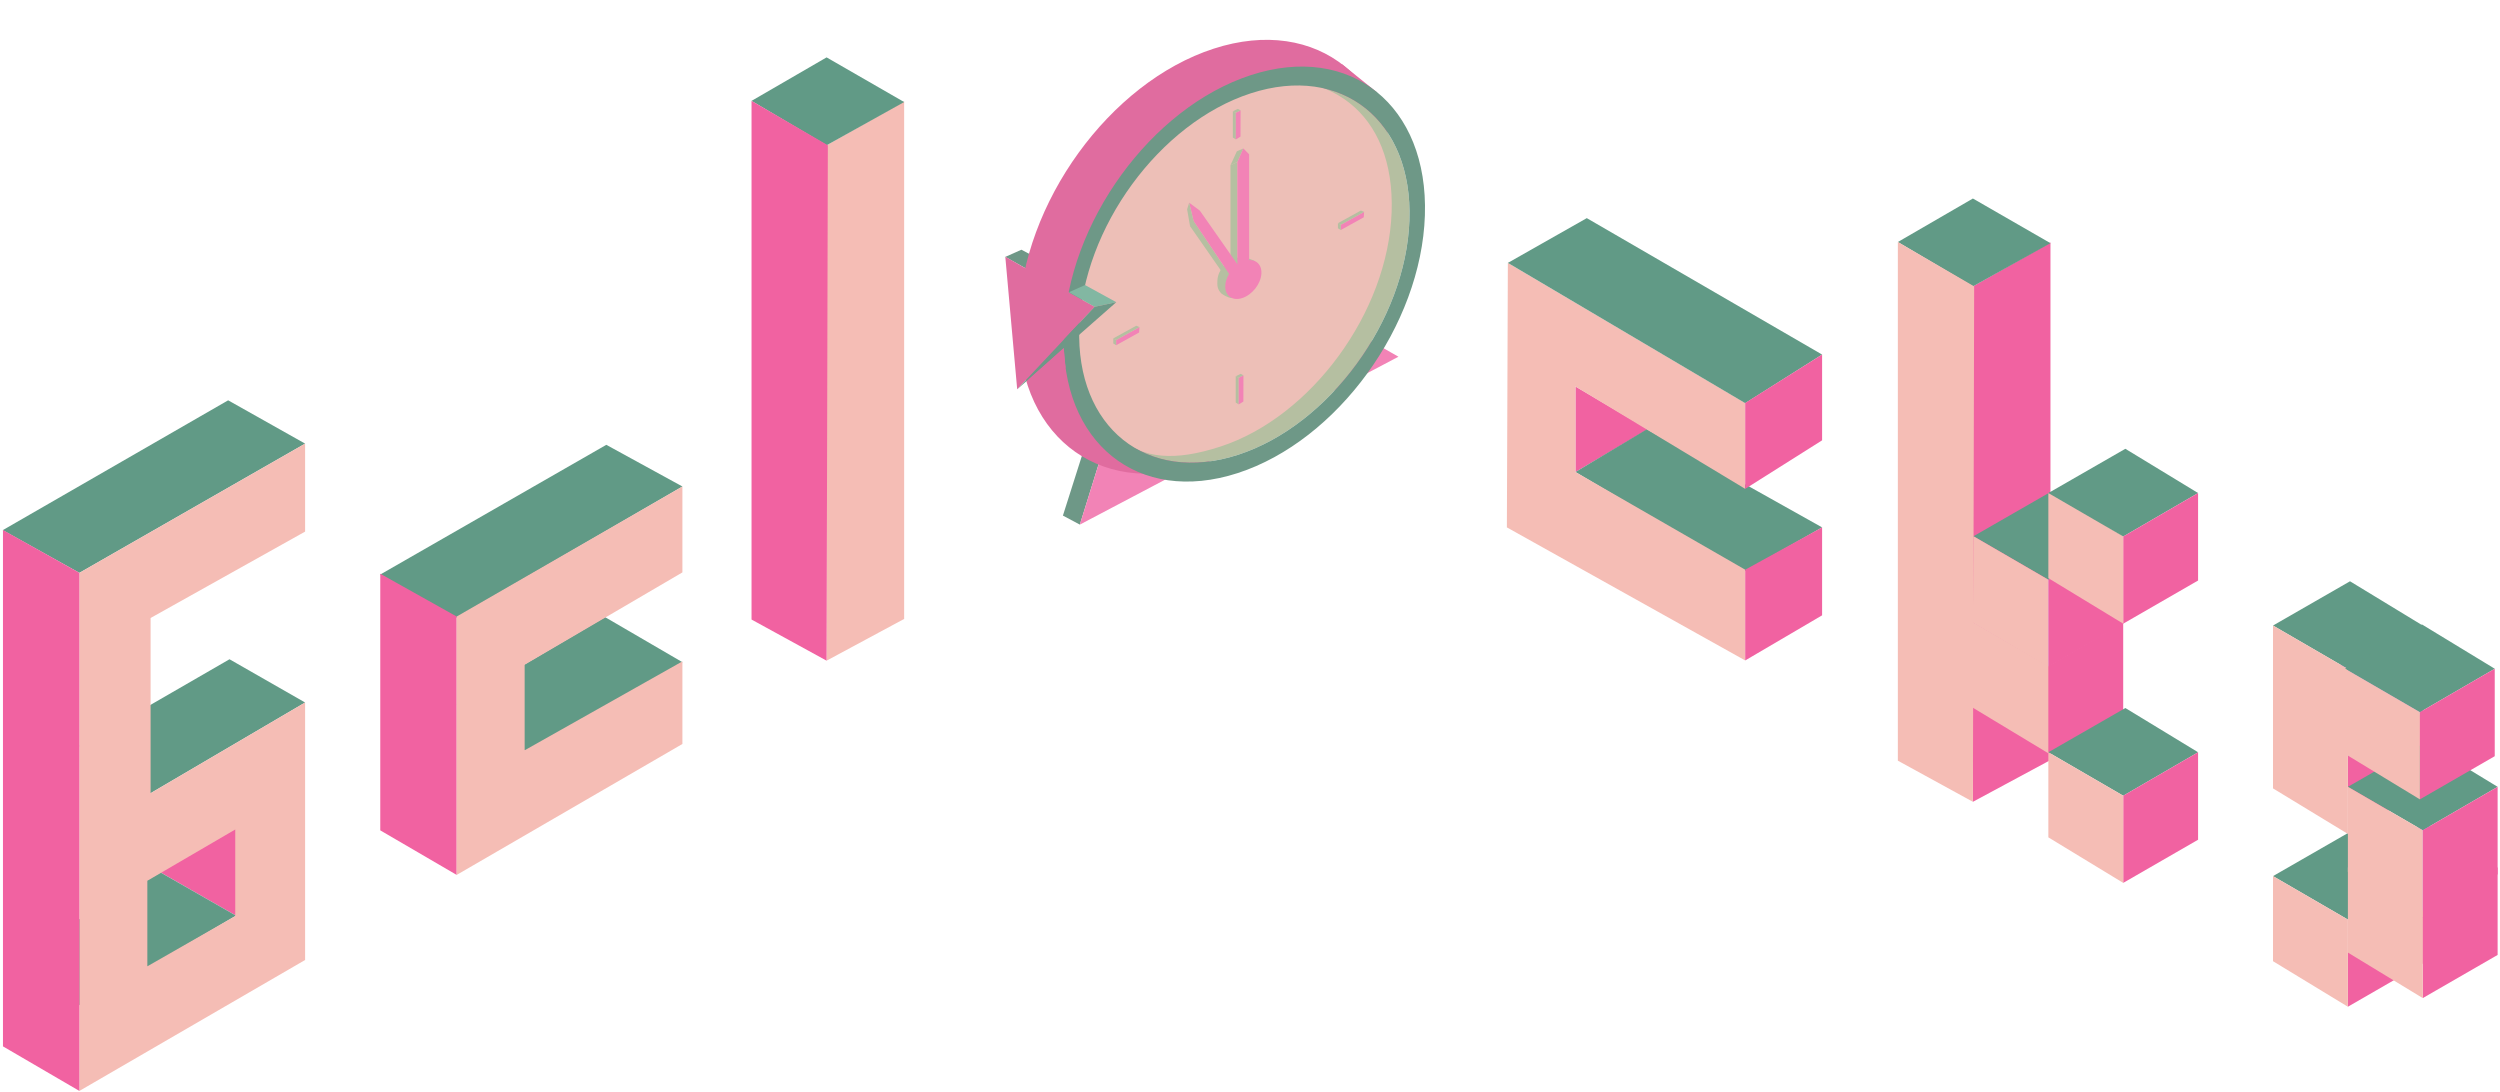 <?xml version="1.0" encoding="UTF-8"?>
<svg width="868px" height="379px" viewBox="0 0 868 379" version="1.1" xmlns="http://www.w3.org/2000/svg" xmlns:xlink="http://www.w3.org/1999/xlink">
    <title>logo</title>
    <g id="Page-1" stroke="none" stroke-width="1" fill="none" fill-rule="evenodd">
        <g id="Iso-Artboard" transform="translate(-269, -395)">
            <g id="logo" transform="translate(269.946, 395)">
                <g id="right" transform="translate(522.241, 68.923)">
                    <g id="s" transform="translate(266, 132.898)">
                        <g id="cube" transform="translate(0, 87)">
                            <polygon id="Path-142" fill="#619A86" points="0 15.365 26.734 0 51.987 15.365 25.993 30.451"></polygon>
                            <polygon id="Path-143" fill="#F162A1" points="51.987 15.365 51.987 45.732 25.993 60.718 25.993 30.451"></polygon>
                            <path d="M25.993,30.451 L4.54747351e-13,15.365 L4.54747351e-13,44.909 L25.993,60.718 M26.734,89.818 L25.993,60.718" id="Shape" fill="#F5BDB5"></path>
                        </g>
                        <g id="cube" transform="translate(0, 27)">
                            <polygon id="Path-142" fill="#D596FA" points="0 15.365 26.734 0 51.987 15.365 25.993 30.451"></polygon>
                            <polygon id="Path-143" fill="#F162A1" points="51.987 15.365 51.987 45.732 25.993 60.718 25.993 30.451"></polygon>
                            <path d="M25.993,30.451 L4.54747351e-13,15.365 L4.54747351e-13,44.909 L25.993,60.718 M26.734,89.818 L25.993,60.718" id="Shape" fill="#F5BDB5"></path>
                        </g>
                        <g id="cube" transform="translate(0, 0)">
                            <polygon id="Path-142" fill="#619A86" points="0 15.365 26.734 0 51.987 15.365 25.993 30.451"></polygon>
                            <polygon id="Path-143" fill="#9F9BD0" points="51.987 15.365 51.987 45.732 25.993 60.718 25.993 30.451"></polygon>
                            <path d="M25.993,30.451 L4.54747351e-13,15.365 L4.54747351e-13,44.909 L25.993,60.718 M26.734,89.818 L25.993,60.718" id="Shape" fill="#F5BDB5"></path>
                        </g>
                        <g id="cube" transform="translate(26, 84)">
                            <polygon id="Path-142" fill="#D596FA" points="0 15.365 26.734 0 51.987 15.365 25.993 30.451"></polygon>
                            <polygon id="Path-143" fill="#F162A1" points="51.987 15.365 51.987 45.732 25.993 60.718 25.993 30.451"></polygon>
                            <path d="M25.993,30.451 L4.54747351e-13,15.365 L4.54747351e-13,44.909 L25.993,60.718 M26.734,89.818 L25.993,60.718" id="Shape" fill="#F5BDB5"></path>
                        </g>
                        <g id="cube" transform="translate(26, 56)">
                            <polygon id="Path-142" fill="#619A86" points="0 15.365 26.734 0 51.987 15.365 25.993 30.451"></polygon>
                            <polygon id="Path-143" fill="#F162A1" points="51.987 15.365 51.987 45.732 25.993 60.718 25.993 30.451"></polygon>
                            <path d="M25.993,30.451 L4.54747351e-13,15.365 L4.54747351e-13,44.909 L25.993,60.718 M26.734,89.818 L25.993,60.718" id="Shape" fill="#F5BDB5"></path>
                        </g>
                        <g id="cube" transform="translate(25, 15)">
                            <polygon id="Path-142" fill="#619A86" points="0 15.365 26.734 0 51.987 15.365 25.993 30.451"></polygon>
                            <polygon id="Path-143" fill="#F162A1" points="51.987 15.365 51.987 45.732 25.993 60.718 25.993 30.451"></polygon>
                            <path d="M25.993,30.451 L4.54747351e-13,15.365 L4.54747351e-13,44.909 L25.993,60.718 M26.734,89.818 L25.993,60.718" id="Shape" fill="#F5BDB5"></path>
                        </g>
                    </g>
                    <g id="k" transform="translate(135.746, 0)">
                        <path d="M26.058,209.462 C26.058,90.165 26.058,30.517 26.058,30.517 L52.988,15.253 L52.988,194.969 L26.058,209.462 Z" id="Path-137" fill="#F162A1"></path>
                        <polyline id="Path-138" fill="#619A86" points="52.988 15.508 26.058 0 1.36424205e-12 15.103 26.058 30.517"></polyline>
                        <polygon id="Path-139" fill="#F5BDB5" points="1.50600103e-12 15.103 0 195.184 26.058 209.462 26.494 30.517"></polygon>
                        <g id="bottom-leg" transform="translate(26.058, 131.898)">
                            <g id="cube">
                                <polygon id="Path-142" fill="#D596FA" points="0.196 15.365 26.93 0 52.183 15.365 26.189 30.451"></polygon>
                                <polygon id="Path-143" fill="#F162A1" points="52.183 15.365 52.183 45.732 26.189 60.718 26.189 30.451"></polygon>
                                <path d="M26.189,30.451 L0,15.226 L0,44.909 L26.189,60.718 M26.93,89.818 L26.189,60.718" id="Shape" fill="#F5BDB5"></path>
                            </g>
                            <g id="cube" transform="translate(26.196, 45)">
                                <polygon id="Path-142" fill="#619A86" points="0 15.365 26.734 0 51.987 15.365 25.993 30.451"></polygon>
                                <polygon id="Path-143" fill="#F162A1" points="51.987 15.365 51.987 45.732 25.993 60.718 25.993 30.451"></polygon>
                                <path d="M25.993,30.451 L4.54747351e-13,15.365 L4.54747351e-13,44.909 L25.993,60.718 M26.734,89.818 L25.993,60.718" id="Shape" fill="#F5BDB5"></path>
                            </g>
                        </g>
                        <g id="top-leg" transform="translate(26.058, 86.898)">
                            <g id="cube" transform="translate(0, 15)">
                                <polygon id="Path-142" fill="#619A86" points="0.196 15.365 26.93 0 52.183 15.365 26.189 30.451"></polygon>
                                <polygon id="Path-143" fill="#F162A1" points="52.183 15.365 52.183 45.732 26.189 60.718 26.189 30.451"></polygon>
                                <path d="M26.189,30.451 L0.196,15.365 L0,45.365 L26.189,60.718 M26.93,89.818 L26.189,60.718" id="Shape" fill="#F5BDB5"></path>
                            </g>
                            <g id="cube" transform="translate(26.196, 0)">
                                <polygon id="Path-142" fill="#619A86" points="0 15.365 26.734 0 51.987 15.365 25.993 30.451"></polygon>
                                <polygon id="Path-143" fill="#F162A1" points="51.987 15.365 51.987 45.732 25.993 60.718 25.993 30.451"></polygon>
                                <path d="M25.993,30.451 L4.54747351e-13,15.365 L4.54747351e-13,44.909 L25.993,60.718 M26.734,89.818 L25.993,60.718" id="Shape" fill="#F5BDB5"></path>
                            </g>
                        </g>
                    </g>
                    <g id="c2" transform="translate(0, 6.811)">
                        <polygon id="Path-140" fill="#F162A1" points="23.802 88.147 23.802 58.447 48.969 73.297"></polygon>
                        <polygon id="Path-134" fill="#619A86" points="82.302 122.795 109.447 107.374 48.613 73.297 23.802 88.147"></polygon>
                        <polygon id="Path-11" fill="#F5BDB5" points="82.746 94 82.746 64.177 0.34 15.541 -5.87947529e-13 107.376 82.746 153.572 82.746 122.064 23.802 88.147 23.802 58.447"></polygon>
                        <polygon id="Path-134" fill="#619A86" points="109.447 47.374 82.746 64.238 0.34 15.541 27.746 2.28219051e-13"></polygon>
                        <polygon id="Path-141" fill="#F162A1" points="109.447 47.374 109.447 77.147 82.746 94 82.746 64.177"></polygon>
                        <polygon id="Path-141" fill="#F162A1" points="109.447 107.374 109.447 137.908 82.746 153.572 82.746 122.066"></polygon>
                    </g>
                </g>
                <g id="clock" transform="translate(325.054, 0)">
                    <g id="leg-front-left" transform="translate(43.042, 114.407)">
                        <polygon id="leg-side" fill="#6E9887" points="12.701 45.773 5.876 67.737 0 64.608 6.835 43.102"></polygon>
                        <polygon id="leg-front" fill="#F283B6" points="5.876 67.737 116.499 9.445 99.925 0 12.701 45.773"></polygon>
                    </g>
                    <polygon id="arrow-head-left-top-shadow" fill="#6E9887" points="23.042 89.193 28.637 86.703 35.677 90.446 30.854 93.585"></polygon>
                    <path d="M68.508,157.159 C106.467,157.159 148.225,126.715 161.775,89.159 C175.325,51.604 155.537,21.159 117.577,21.159 C79.618,21.159 37.86,51.604 24.31,89.159 C10.76,126.715 30.548,157.159 68.508,157.159 Z" id="arrow-body" fill="#E06C9F" transform="translate(93.042, 89.159) rotate(-18) translate(-93.042, -89.159) "></path>
                    <polygon id="connector-clock-top-right" fill="#E06C9F" points="139.824 22.199 152.002 31.992 135.036 30.031"></polygon>
                    <g id="shadows" transform="translate(49.393, 123.853)"></g>
                    <path d="M84.532,154.159 C117.812,154.159 154.421,127.744 166.301,95.159 C178.181,62.575 160.832,36.159 127.553,36.159 C94.273,36.159 57.664,62.575 45.784,95.159 C33.904,127.744 51.253,154.159 84.532,154.159 Z" id="clock-inner-bottom-edge" fill="#B5BFA1" transform="translate(106.042, 95.159) rotate(-18) translate(-106.042, -95.159) "></path>
                    <path d="M78.265,150.764 C111.544,150.764 148.153,124.349 160.033,91.764 C171.913,59.179 155.06,35.437 121.285,32.764 C74.132,51.093 64.628,61.066 39.516,91.764 C37.993,133.629 44.985,150.764 78.265,150.764 Z" id="clock-face" fill="#EDBFB7" transform="translate(101.576, 91.764) rotate(-18) translate(-101.576, -91.764) "></path>
                    <g id="clock-indicator" transform="translate(103.042, 129.79)">
                        <polygon id="Path-107" fill="#B5BFA1" points="0 9.97 0 0.842 1.047 1.369 1.047 10.628"></polygon>
                        <path d="M1.047,10.628 L2.659,9.632 L2.685,0.524 L1.047,1.369 C1.047,7.542 1.047,10.628 1.047,10.628 Z" id="Path-108" fill="#F283B6"></path>
                        <polygon id="Path-109" fill="#B5BFA1" points="1.047 1.369 0 0.842 1.732 0 2.685 0.524"></polygon>
                    </g>
                    <g id="clock-indicator" transform="translate(143.079, 76.422) scale(-1, -1) rotate(61) translate(-143.079, -76.422) translate(141.793, 71.068)">
                        <polygon id="Path-107" fill="#F283B6" points="4.35671724e-12 9.701 4.35671724e-12 0.573 1.581 1.45 1.581 10.708"></polygon>
                        <path d="M1.581,10.708 L2.538,9.974 L2.564,0.866 L1.581,1.45 C1.581,7.622 1.581,10.708 1.581,10.708 Z" id="Path-108" fill="#B5BFA1"></path>
                        <polygon id="Path-109" fill="#B5BFA1" points="1.581 1.45 -7.58348022e-12 0.573 1.01 -3.29580411e-13 2.566 0.862"></polygon>
                    </g>
                    <g id="clock-indicator" transform="translate(65.079, 116.422) scale(-1, -1) rotate(61) translate(-65.079, -116.422) translate(63.793, 111.068)">
                        <polygon id="Path-107" fill="#F283B6" points="4.58409091e-12 9.701 4.58409091e-12 0.573 1.581 1.45 1.581 10.708"></polygon>
                        <path d="M1.581,10.708 L2.538,9.974 L2.564,0.866 L1.581,1.45 C1.581,7.622 1.581,10.708 1.581,10.708 Z" id="Path-108" fill="#B5BFA1"></path>
                        <polygon id="Path-109" fill="#B5BFA1" points="1.581 1.45 -7.64032363e-12 0.573 1.01 -1.02206736e-13 2.566 0.862"></polygon>
                    </g>
                    <g id="clock-indicator" transform="translate(102.042, 37.79)">
                        <polygon id="Path-107" fill="#B5BFA1" points="0 9.97 0 0.842 1.047 1.369 1.047 10.628"></polygon>
                        <path d="M1.047,10.628 L2.659,9.632 L2.685,0.524 L1.047,1.369 C1.047,7.542 1.047,10.628 1.047,10.628 Z" id="Path-108" fill="#F283B6"></path>
                        <polygon id="Path-109" fill="#B5BFA1" points="1.047 1.369 0 0.842 1.732 0 2.685 0.524"></polygon>
                    </g>
                    <path d="M108.332,26.071 C142.95,14.822 169.989,36.636 168.724,74.793 C167.46,112.95 138.372,153 103.753,164.248 C69.135,175.496 42.096,153.683 43.361,115.526 C44.625,77.369 73.713,37.319 108.332,26.071 Z M108.268,32.4 C76.617,42.684 49.962,79.119 48.733,113.78 C47.504,148.441 72.166,168.203 103.817,157.919 C135.468,147.635 162.123,111.2 163.352,76.539 C164.581,41.878 139.919,22.116 108.268,32.4 Z" id="clock-face" fill="#6E9887"></path>
                    <polygon id="arrow-head" fill="#E06C9F" points="31.294 93.845 23.042 89.159 27.168 135.159 54.042 106.517"></polygon>
                    <polygon id="arrow-head-right-top-shadow" fill="#82B7A2" points="45.13 101.459 50.725 98.969 61.571 104.921 54.042 106.517"></polygon>
                    <polygon id="arrow-head-right-bottom-shadow" fill="#6E9887" points="61.571 104.921 27.168 135.159 54.042 106.517"></polygon>
                    <polygon id="arrow-shadow" fill="#E06C9F" points="31.214 131.73 43.957 127.624 43.318 120.818"></polygon>
                    <g id="hands-and-ticker" transform="translate(80.425, 51.543)">
                        <g id="ticker" transform="translate(13.986, 36.21)">
                            <path d="M6.528,14.984 C10.168,14.984 13.678,11.337 14.977,8.023 C15.143,7.6 15.744,6.63 16.779,5.112 C14.715,3.053 12.702,2.023 10.739,2.023 C7.099,2.023 3.59,4.054 2.291,7.367 C1.661,8.974 1.227,10.31 2.217,12.226 C2.967,13.149 2.967,13.149 3.341,13.506 C4.49,14.606 5.113,14.984 6.528,14.984 Z" id="ticker-center-bcK" fill="#B5BFA1" transform="translate(9.205, 8.504) rotate(-18) translate(-9.205, -8.504) "></path>
                            <path d="M8.926,15.3 C12.566,15.3 16.57,12.613 17.869,9.3 C19.168,5.986 17.271,3.3 13.631,3.3 C9.991,3.3 5.987,5.986 4.688,9.3 C3.388,12.613 5.286,15.3 8.926,15.3 Z" id="ticker-center" fill="#F283B6" transform="translate(11.278, 9.3) rotate(-18) translate(-11.278, -9.3) "></path>
                        </g>
                        <g id="hands">
                            <g id="bighand" transform="translate(20.798, 0)">
                                <polygon id="Path-112" fill="#B5BFA1" points="4.467 0 2.214 0.985 5.04240682e-13 5.815 2.394 4.693"></polygon>
                                <polygon id="Path-113" fill="#B5BFA1" points="5.44245146e-13 5.815 5.22412558e-13 39.509 2.394 40.684 2.394 4.693"></polygon>
                                <polygon id="Path-2" fill="#F283B6" points="2.394 46.319 2.394 4.693 4.467 1.64559409e-13 6.477 2.034 6.477 43.934"></polygon>
                            </g>
                            <g id="littlehand" transform="translate(16.908, 33.54) scale(-1, -1) rotate(107) translate(-16.908, -33.54) translate(5.886, 19.229)">
                                <polygon id="Path-115" fill="#B5BFA1" points="16.99 2.68 14.331 2.68 0.563 20.206 3.093 19.683"></polygon>
                                <polygon id="Path-114" fill="#F283B6" points="-1.56621262e-13 23.494 16.432 3.317 22.042 2.17205395e-12 20.472 4.373 1.535 28.621"></polygon>
                                <polygon id="Path-6" fill="#B5BFA1" points="14.331 2.68 19.625 1.52324487e-13 22.042 0 16.321 3.371"></polygon>
                            </g>
                        </g>
                    </g>
                </g>
                <g id="left" transform="translate(0, 19.923)">
                    <g id="l" transform="translate(259.987, 0)">
                        <path d="M26.058,209.462 C26.058,90.165 26.058,30.517 26.058,30.517 L52.988,15.253 L52.988,194.969 L26.058,209.462 Z" id="Path-137" fill="#F5BDB5"></path>
                        <polyline id="Path-138" fill="#619A86" points="52.988 15.508 26.058 0 1.36424205e-12 15.103 26.058 30.517"></polyline>
                        <polygon id="Path-139" fill="#F162A1" points="1.50600103e-12 15.103 0 195.184 26.058 209.462 26.494 30.517"></polygon>
                    </g>
                    <g id="c1" transform="translate(131.083, 134.519)">
                        <path d="M78.025,59.809 L104.904,75.469 L51.257,106.951 L26.531,90.094 L78.025,59.809 Z M78.48,0 L104.904,14.469 L26.021,60.257 L0,45.033 L78.48,0 Z" id="Path-136" fill="#619A86"></path>
                        <polygon id="Path-133" fill="#F162A1" points="2.03207575e-12 44.76 2.71691021e-12 133.86 26.531 149.33 26.531 59.617"></polygon>
                        <polygon id="Path-11" fill="#F5BDB5" points="104.904 44.292 104.904 14.469 26.531 59.617 26.531 149.33 104.904 103.864 104.904 75.188 50.127 106.058 50.127 76.358"></polygon>
                    </g>
                    <g id="6" transform="translate(0, 119.067)">
                        <path d="M104.987,15.033 C87.175,5.011 78.269,0 78.269,0 L0,45.085 L26.614,59.902 C78.863,29.99 104.987,15.033 104.987,15.033 Z" id="Path-132" fill="#619A86"></path>
                        <polygon id="Path-135" fill="#F162A1" points="80.987 178.921 52.493 162.595 80.987 146.674"></polygon>
                        <polygon id="Path-134" fill="#619A86" points="104.987 104.921 78.737 89.903 26.614 120.011 51.34 136.404"></polygon>
                        <polygon id="Path-134" fill="#619A86" points="80.987 178.921 54.737 163.903 2.614 194.011 27.34 210.404"></polygon>
                        <path d="M104.987,15.033 L104.987,45.584 L51.34,75.574 L51.34,136.404 L104.987,104.921 L104.987,194.317 L26.614,239.783 L26.614,59.902 L104.987,15.033 Z M80.735,149.007 L50.21,166.811 L50.21,196.511 L80.735,179.064 L80.735,149.007 Z" id="logo-6" fill="#F5BDB5"></path>
                        <polygon id="Path-133" fill="#F162A1" points="0.083 45.045 0.083 224.313 26.614 239.783 26.614 59.902"></polygon>
                    </g>
                </g>
            </g>
        </g>
    </g>
</svg>
